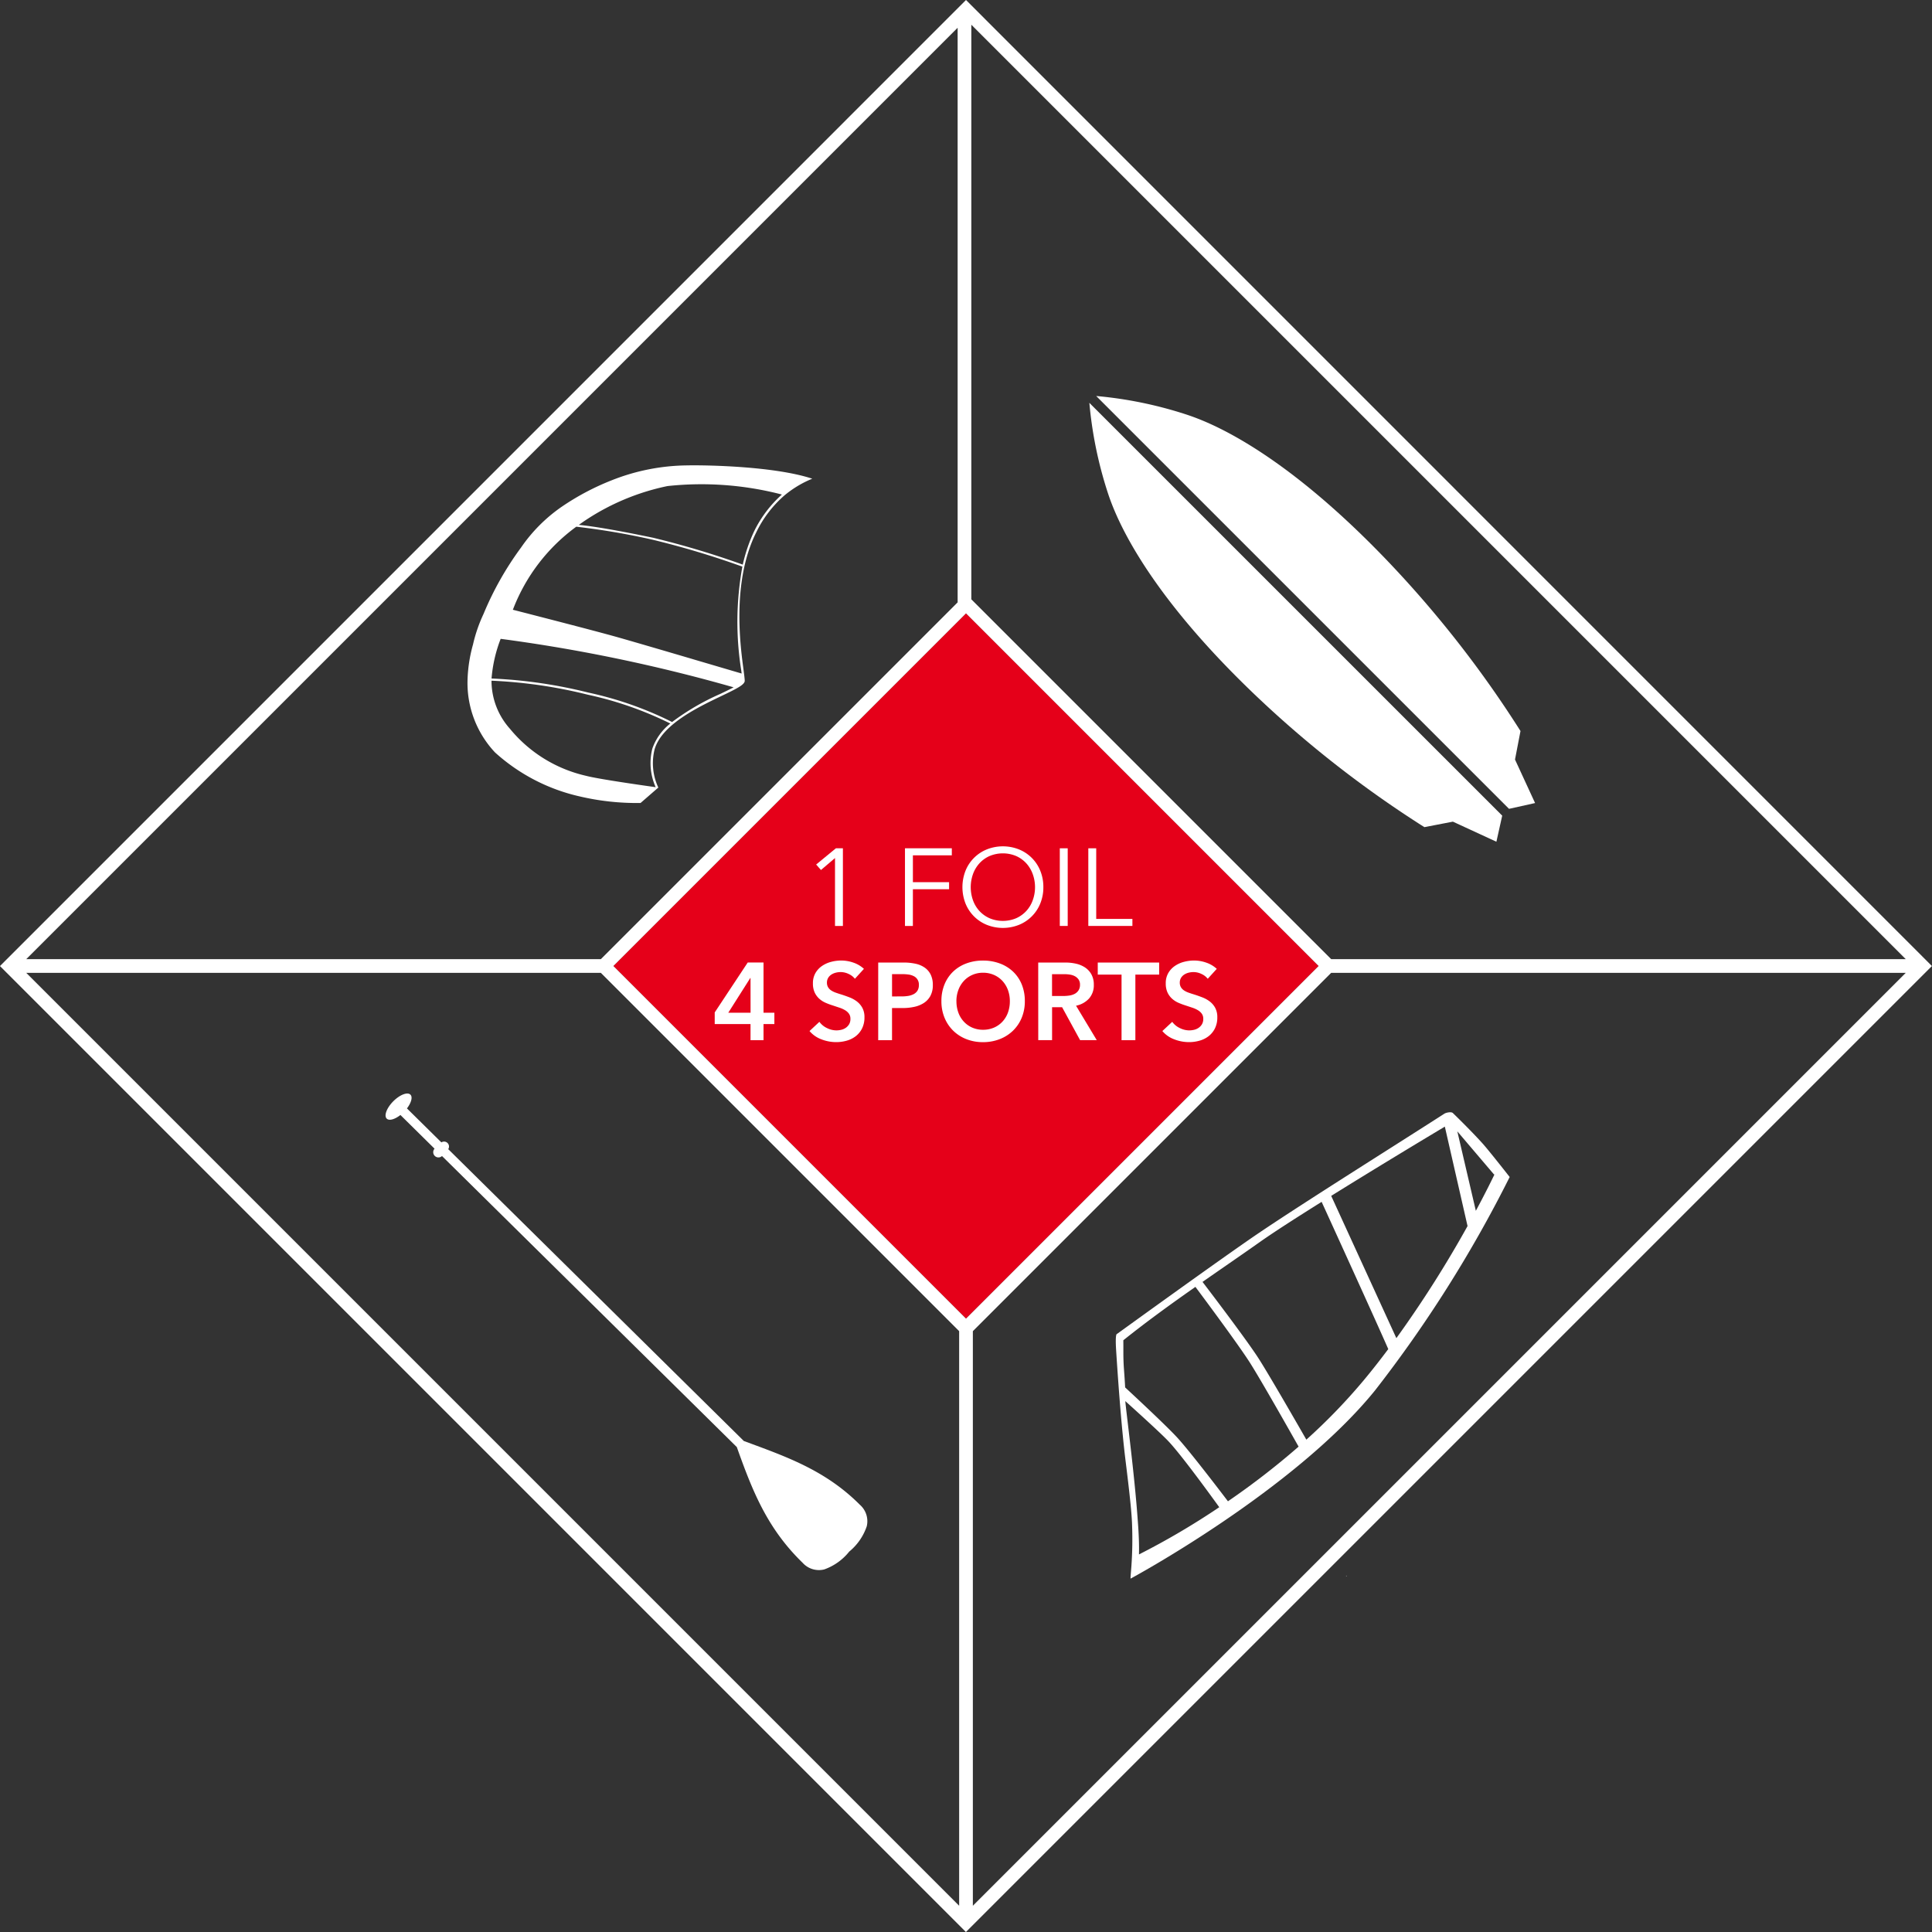 <svg xmlns="http://www.w3.org/2000/svg" width="173.206" height="173.206" viewBox="0 0 173.206 173.206">
  <rect x="0" y="0" width="173.206" height="173.206" fill="#333333" stroke="none"/>
  <g id="Group_199" data-name="Group 199" transform="translate(-8.269 -627.527)">
    <g id="Group_197" data-name="Group 197" transform="translate(8.269 627.527)">
      <path id="Path_138" data-name="Path 138" d="M134.212,907.92a5.005,5.005,0,0,0,1.571-2.268,1.96,1.96,0,0,0-.619-1.933c-3.1-3.113-6.661-4.333-10.4-5.714l-26.5-26.163a.443.443,0,0,0-.616-.608l-3.086-3.046c.386-.506.529-1.017.311-1.233-.265-.262-.956.008-1.542.6s-.848,1.288-.582,1.55c.219.216.728.066,1.228-.326l3.06,3.021a.469.469,0,0,0,.667.658l26.43,26.091c1.393,3.917,2.717,7.287,5.9,10.375a1.961,1.961,0,0,0,1.94.594A5,5,0,0,0,134.212,907.92Z" transform="translate(-58.078 -768.818)" fill="#fff" fill-rule="evenodd"/>
      <g id="Group_195" data-name="Group 195" transform="translate(100.031 99.717)">
        <path id="Path_139" data-name="Path 139" d="M302.912,972.375a.024.024,0,0,0-.033.035A.024.024,0,0,0,302.912,972.375Z" transform="translate(-282.223 -930.827)" fill="#fff"/>
        <path id="Path_140" data-name="Path 140" d="M287.777,876.759s-1.652-2.107-2.282-2.837c-.516-.6-1.671-1.791-2.813-2.9-.137-.133-.6-.042-.761.061-4.222,2.718-12.529,7.922-16.639,10.7-3.22,2.178-12.716,9.05-12.716,9.05s-.169-.077-.071,1.453c.2,3.166.5,7.114.848,9.929.177,1.444.515,4.134.574,5.535.139,3.336-.233,5.181-.1,5,0,0,14.587-7.852,21.883-16.851A114.408,114.408,0,0,0,287.777,876.759Zm-1.412-.236.047.008c-.207.433-.78,1.606-1.668,3.259l-1.661-7.124Zm-4.4-4.279L284,881.157a100.645,100.645,0,0,1-6.381,10.048l-5.842-12.754C275.906,875.879,280.465,873.14,281.96,872.245Zm-28.82,19.148c2.066-1.656,4.252-3.236,6.458-4.783.02.027,3.787,5.058,4.909,6.831,1.042,1.649,3.662,6.284,4.342,7.491a68.516,68.516,0,0,1-6.334,4.9c-.865-1.138-3.444-4.509-4.535-5.7-.973-1.063-3.811-3.7-4.682-4.509-.019-.381-.049-.881-.1-1.551C253.118,892.923,253.156,892.524,253.14,891.393Zm.179,5.463c.684.615,3.128,2.82,3.852,3.585,1.14,1.2,3.762,4.808,4.566,5.922a67.279,67.279,0,0,1-7.2,4.234c.035-1.106-.061-2.437-.1-2.941C254.154,903.453,253.377,897.684,253.319,896.855Zm16.227,3.453c-.775-1.352-3.232-5.628-4.252-7.233-1.061-1.67-4.622-6.342-5.058-6.912,1.734-1.21,3.473-2.4,5.173-3.6,1.242-.875,3.272-2.179,5.505-3.576.709,1.553,5.018,11,5.974,13.2-.688.917-1.4,1.833-2.149,2.733A51.936,51.936,0,0,1,269.546,900.308Z" transform="translate(-252.464 -870.956)" fill="#fff"/>
      </g>
      <path id="Path_141" data-name="Path 141" d="M135.343,747.742c-.238-1.847-1.142-7.827,1.138-12.369a10.282,10.282,0,0,1,2.541-3.319,9.438,9.438,0,0,1,2.478-1.484c-3.31-1.1-9.317-1.233-11.277-1.193a18.766,18.766,0,0,0-6.7,1.333,22.646,22.646,0,0,0-4.539,2.411,14.239,14.239,0,0,0-3.586,3.611,28.217,28.217,0,0,0-3.373,5.97,13.4,13.4,0,0,0-.94,2.729,13.164,13.164,0,0,0-.494,3.291,9.1,9.1,0,0,0,2.466,6.387,16.829,16.829,0,0,0,7.6,3.945,22.429,22.429,0,0,0,5.449.587l1.593-1.383a5.137,5.137,0,0,1-.334-3.428c.648-2.221,3.865-3.762,5.994-4.781,1.415-.677,2.095-1.019,2.086-1.374C135.44,748.5,135.4,748.179,135.343,747.742ZM121.12,734.328a20.923,20.923,0,0,1,7.409-3.1,28.632,28.632,0,0,1,10.248.761,10.736,10.736,0,0,0-2.488,3.291,14.388,14.388,0,0,0-1.02,2.991,77.89,77.89,0,0,0-8.033-2.407c-3.152-.653-5.276-1.022-6.664-1.155C120.752,734.583,120.93,734.455,121.12,734.328Zm6.041,20.443a5.275,5.275,0,0,0,.3,3.454c-1.347-.188-5.219-.742-6.268-1.026a12.358,12.358,0,0,1-6.8-4.214,6.447,6.447,0,0,1-1.65-4.306,43.075,43.075,0,0,1,8.645,1.257,31.7,31.7,0,0,1,7.387,2.582A4.909,4.909,0,0,0,127.161,754.77Zm6.106-4.914a21.739,21.739,0,0,0-4.335,2.525,31.55,31.55,0,0,0-7.5-2.637,43.272,43.272,0,0,0-8.685-1.263,12.578,12.578,0,0,1,.817-3.556c3.143.416,6.473.962,9.962,1.674,3.907.8,7.552,1.708,10.922,2.672C134.1,749.456,133.684,749.657,133.267,749.857Zm-2.5-3.118c-2.431-.716-5.207-1.529-6.59-1.922-2.282-.648-8.368-2.2-9.523-2.5l.029-.063a16.48,16.48,0,0,1,5.661-7.381,64.127,64.127,0,0,1,6.86,1.17,77.241,77.241,0,0,1,8.029,2.409,27.679,27.679,0,0,0-.1,9.313c.013.1.024.186.034.27C134.11,747.726,132.594,747.278,130.763,746.739Z" transform="translate(-68.679 -687.653)" fill="#fff"/>
      <rect id="Rectangle_329" data-name="Rectangle 329" width="44.709" height="44.709" transform="translate(54.989 86.603) rotate(-45)" fill="#e50019"/>
      <path id="Path_146" data-name="Path 146" d="M95.307,627.962l-.435-.435L8.7,713.7l-.435.435,86.6,86.6,86.168-86.168.435-.434Zm-.435,117.782L63.258,714.13l31.614-31.615,31.614,31.615Zm-.75-115.728v51.513L62.135,713.516H10.622Zm.136,168.365L10.622,714.744H62.135l32.123,32.123Zm1.229,0V746.867l32.123-32.123h51.513Zm32.123-84.865L95.35,681.256V629.743l83.772,83.772Z" transform="translate(-8.269 -627.527)" fill="#fff"/>
      <g id="Group_196" data-name="Group 196" transform="translate(97.662 35.503)">
        <path id="Path_147" data-name="Path 147" d="M246.683,715.69a36.409,36.409,0,0,0,1.641,8.025c.553,1.685,2.822,8.168,12.971,17.926a98.137,98.137,0,0,0,15.423,12.088l2.557-.492,3.9,1.8.521-2.338Z" transform="translate(-246.683 -715.078)" fill="#fff"/>
        <path id="Path_148" data-name="Path 148" d="M287.524,750.688l-1.8-3.9q.246-1.279.492-2.557a98.134,98.134,0,0,0-12.088-15.423c-9.759-10.15-16.242-12.419-17.926-12.971a36.386,36.386,0,0,0-8.025-1.641l37.011,37.011Z" transform="translate(-247.564 -714.197)" fill="#fff"/>
      </g>
    </g>
    <g id="Group_198" data-name="Group 198" transform="translate(72.344 703.402)">
      <path id="Path_149" data-name="Path 149" d="M189.288,820.146h-.708V814.06l-1.258,1.071-.433-.491,1.77-1.455h.629Z" transform="translate(-177.796 -813.009)" fill="#fff"/>
      <path id="Path_150" data-name="Path 150" d="M207.037,820.146h-.708v-6.961h4.2v.63h-3.49v2.408h3.244v.63h-3.244Z" transform="translate(-189.272 -813.009)" fill="#fff"/>
      <path id="Path_151" data-name="Path 151" d="M226.16,816.411a3.821,3.821,0,0,1-.275,1.465,3.456,3.456,0,0,1-1.912,1.917,3.9,3.9,0,0,1-2.881,0,3.456,3.456,0,0,1-1.912-1.917,4.035,4.035,0,0,1,0-2.93,3.451,3.451,0,0,1,1.912-1.917,3.906,3.906,0,0,1,2.881,0,3.451,3.451,0,0,1,1.912,1.917A3.818,3.818,0,0,1,226.16,816.411Zm-.747.005a3.413,3.413,0,0,0-.2-1.158,2.9,2.9,0,0,0-.57-.967,2.731,2.731,0,0,0-.909-.662,3.074,3.074,0,0,0-2.409,0,2.723,2.723,0,0,0-.909.662,2.889,2.889,0,0,0-.57.967,3.51,3.51,0,0,0,0,2.316,2.828,2.828,0,0,0,.57.962,2.757,2.757,0,0,0,.909.658,3.078,3.078,0,0,0,2.409,0,2.766,2.766,0,0,0,.909-.658,2.841,2.841,0,0,0,.57-.962A3.411,3.411,0,0,0,225.413,816.416Z" transform="translate(-196.697 -812.754)" fill="#fff"/>
      <path id="Path_152" data-name="Path 152" d="M240.925,820.146h-.708v-6.961h.708Z" transform="translate(-209.279 -813.009)" fill="#fff"/>
      <path id="Path_153" data-name="Path 153" d="M247.164,819.516h3.244v.63h-3.952v-6.961h.708Z" transform="translate(-212.962 -813.009)" fill="#fff"/>
      <path id="Path_154" data-name="Path 154" d="M167.9,843.7H164.69v-1.042l2.959-4.474h1.416v4.5h.973V843.7h-.973v1.445H167.9Zm0-4.129h-.02l-1.976,3.116h2Z" transform="translate(-164.69 -827.768)" fill="#fff"/>
      <path id="Path_155" data-name="Path 155" d="M189.5,839.386a1.506,1.506,0,0,0-.555-.428,1.66,1.66,0,0,0-.723-.172,1.78,1.78,0,0,0-.433.054,1.321,1.321,0,0,0-.393.167.923.923,0,0,0-.29.295.812.812,0,0,0-.113.437.786.786,0,0,0,.1.4.894.894,0,0,0,.27.285,1.855,1.855,0,0,0,.418.206q.246.089.541.177.334.108.693.246a2.7,2.7,0,0,1,.658.363,1.8,1.8,0,0,1,.492.571,1.737,1.737,0,0,1,.192.855,2.189,2.189,0,0,1-.206.979,2.014,2.014,0,0,1-.551.693,2.343,2.343,0,0,1-.806.413,3.409,3.409,0,0,1-.973.138,3.648,3.648,0,0,1-1.328-.251,2.554,2.554,0,0,1-1.061-.742l.884-.825a1.774,1.774,0,0,0,.684.56,1.922,1.922,0,0,0,.84.206,1.9,1.9,0,0,0,.442-.054,1.184,1.184,0,0,0,.408-.182,1.023,1.023,0,0,0,.295-.32.924.924,0,0,0,.113-.476.779.779,0,0,0-.127-.457,1.144,1.144,0,0,0-.344-.315,2.473,2.473,0,0,0-.511-.231l-.619-.206a6.114,6.114,0,0,1-.63-.236,2.079,2.079,0,0,1-.565-.364,1.75,1.75,0,0,1-.408-.556,1.9,1.9,0,0,1-.157-.821,1.8,1.8,0,0,1,.221-.914,1.952,1.952,0,0,1,.58-.634,2.573,2.573,0,0,1,.816-.374,3.564,3.564,0,0,1,.929-.123,3.31,3.31,0,0,1,1.077.187,2.631,2.631,0,0,1,.949.56Z" transform="translate(-176.932 -827.513)" fill="#fff"/>
      <path id="Path_156" data-name="Path 156" d="M200.473,838.185h2.271a4.947,4.947,0,0,1,1.081.109,2.252,2.252,0,0,1,.826.354,1.647,1.647,0,0,1,.531.629,2.1,2.1,0,0,1,.187.925,2,2,0,0,1-.217.973,1.755,1.755,0,0,1-.585.634,2.567,2.567,0,0,1-.86.349,4.842,4.842,0,0,1-1.042.108h-.954v2.881h-1.239Zm2.1,3.038a3.657,3.657,0,0,0,.58-.044,1.6,1.6,0,0,0,.492-.157.9.9,0,0,0,.344-.31.921.921,0,0,0,.128-.511.824.824,0,0,0-.467-.8,1.467,1.467,0,0,0-.482-.142,4.394,4.394,0,0,0-.555-.035h-.9v2Z" transform="translate(-185.815 -827.768)" fill="#fff"/>
      <path id="Path_157" data-name="Path 157" d="M214.3,841.392a3.894,3.894,0,0,1,.28-1.509,3.313,3.313,0,0,1,.777-1.145,3.439,3.439,0,0,1,1.18-.728,4.218,4.218,0,0,1,1.489-.256,4.288,4.288,0,0,1,1.5.256,3.481,3.481,0,0,1,1.19.728,3.281,3.281,0,0,1,.782,1.145,3.894,3.894,0,0,1,.28,1.509,3.838,3.838,0,0,1-.28,1.489,3.431,3.431,0,0,1-.782,1.16,3.552,3.552,0,0,1-1.19.757,4.087,4.087,0,0,1-1.5.27,4.021,4.021,0,0,1-1.489-.27,3.509,3.509,0,0,1-1.18-.757,3.466,3.466,0,0,1-.777-1.16A3.838,3.838,0,0,1,214.3,841.392Zm1.347,0a2.948,2.948,0,0,0,.172,1.027,2.385,2.385,0,0,0,.492.811,2.254,2.254,0,0,0,.757.536,2.387,2.387,0,0,0,.968.192,2.422,2.422,0,0,0,.973-.192,2.241,2.241,0,0,0,.762-.536,2.385,2.385,0,0,0,.492-.811,2.947,2.947,0,0,0,.172-1.027,2.856,2.856,0,0,0-.172-1,2.447,2.447,0,0,0-.487-.806,2.252,2.252,0,0,0-.757-.541,2.388,2.388,0,0,0-.983-.2,2.353,2.353,0,0,0-.978.2,2.265,2.265,0,0,0-.752.541,2.447,2.447,0,0,0-.487.806A2.856,2.856,0,0,0,215.644,841.392Z" transform="translate(-193.976 -827.513)" fill="#fff"/>
      <path id="Path_158" data-name="Path 158" d="M235.489,838.185h2.418a4.362,4.362,0,0,1,.954.1,2.469,2.469,0,0,1,.821.339,1.774,1.774,0,0,1,.575.62,1.873,1.873,0,0,1,.216.934,1.778,1.778,0,0,1-.428,1.234,2.153,2.153,0,0,1-1.165.644l1.858,3.087h-1.494l-1.612-2.95h-.9v2.95h-1.239Zm2.251,3a3.674,3.674,0,0,0,.531-.039,1.532,1.532,0,0,0,.477-.147.934.934,0,0,0,.349-.31.9.9,0,0,0,.138-.516.8.8,0,0,0-.128-.467.961.961,0,0,0-.324-.29,1.355,1.355,0,0,0-.447-.147,3.138,3.138,0,0,0-.487-.04h-1.121v1.957Z" transform="translate(-206.487 -827.768)" fill="#fff"/>
      <path id="Path_159" data-name="Path 159" d="M250.654,839.267h-2.133v-1.082h5.505v1.082h-2.133v5.879h-1.239Z" transform="translate(-214.181 -827.768)" fill="#fff"/>
      <path id="Path_160" data-name="Path 160" d="M266.727,839.386a1.506,1.506,0,0,0-.555-.428,1.66,1.66,0,0,0-.723-.172,1.779,1.779,0,0,0-.433.054,1.321,1.321,0,0,0-.393.167.923.923,0,0,0-.29.295.812.812,0,0,0-.113.437.782.782,0,0,0,.1.4.9.9,0,0,0,.27.285,1.854,1.854,0,0,0,.418.206q.246.089.541.177.334.108.693.246a2.7,2.7,0,0,1,.658.363,1.8,1.8,0,0,1,.492.571,1.737,1.737,0,0,1,.192.855,2.184,2.184,0,0,1-.206.979,2.007,2.007,0,0,1-.551.693,2.341,2.341,0,0,1-.806.413,3.4,3.4,0,0,1-.973.138,3.648,3.648,0,0,1-1.328-.251,2.558,2.558,0,0,1-1.062-.742l.885-.825a1.773,1.773,0,0,0,.684.56,1.921,1.921,0,0,0,.84.206,1.9,1.9,0,0,0,.442-.054,1.184,1.184,0,0,0,.408-.182,1.024,1.024,0,0,0,.295-.32.924.924,0,0,0,.113-.476.779.779,0,0,0-.127-.457,1.144,1.144,0,0,0-.345-.315,2.472,2.472,0,0,0-.511-.231l-.619-.206a6.112,6.112,0,0,1-.63-.236,2.087,2.087,0,0,1-.565-.364,1.755,1.755,0,0,1-.408-.556,1.9,1.9,0,0,1-.157-.821,1.8,1.8,0,0,1,.221-.914,1.951,1.951,0,0,1,.58-.634,2.573,2.573,0,0,1,.816-.374,3.564,3.564,0,0,1,.929-.123,3.31,3.31,0,0,1,1.077.187,2.632,2.632,0,0,1,.949.56Z" transform="translate(-222.526 -827.513)" fill="#fff"/>
    </g>
  </g>
</svg>
